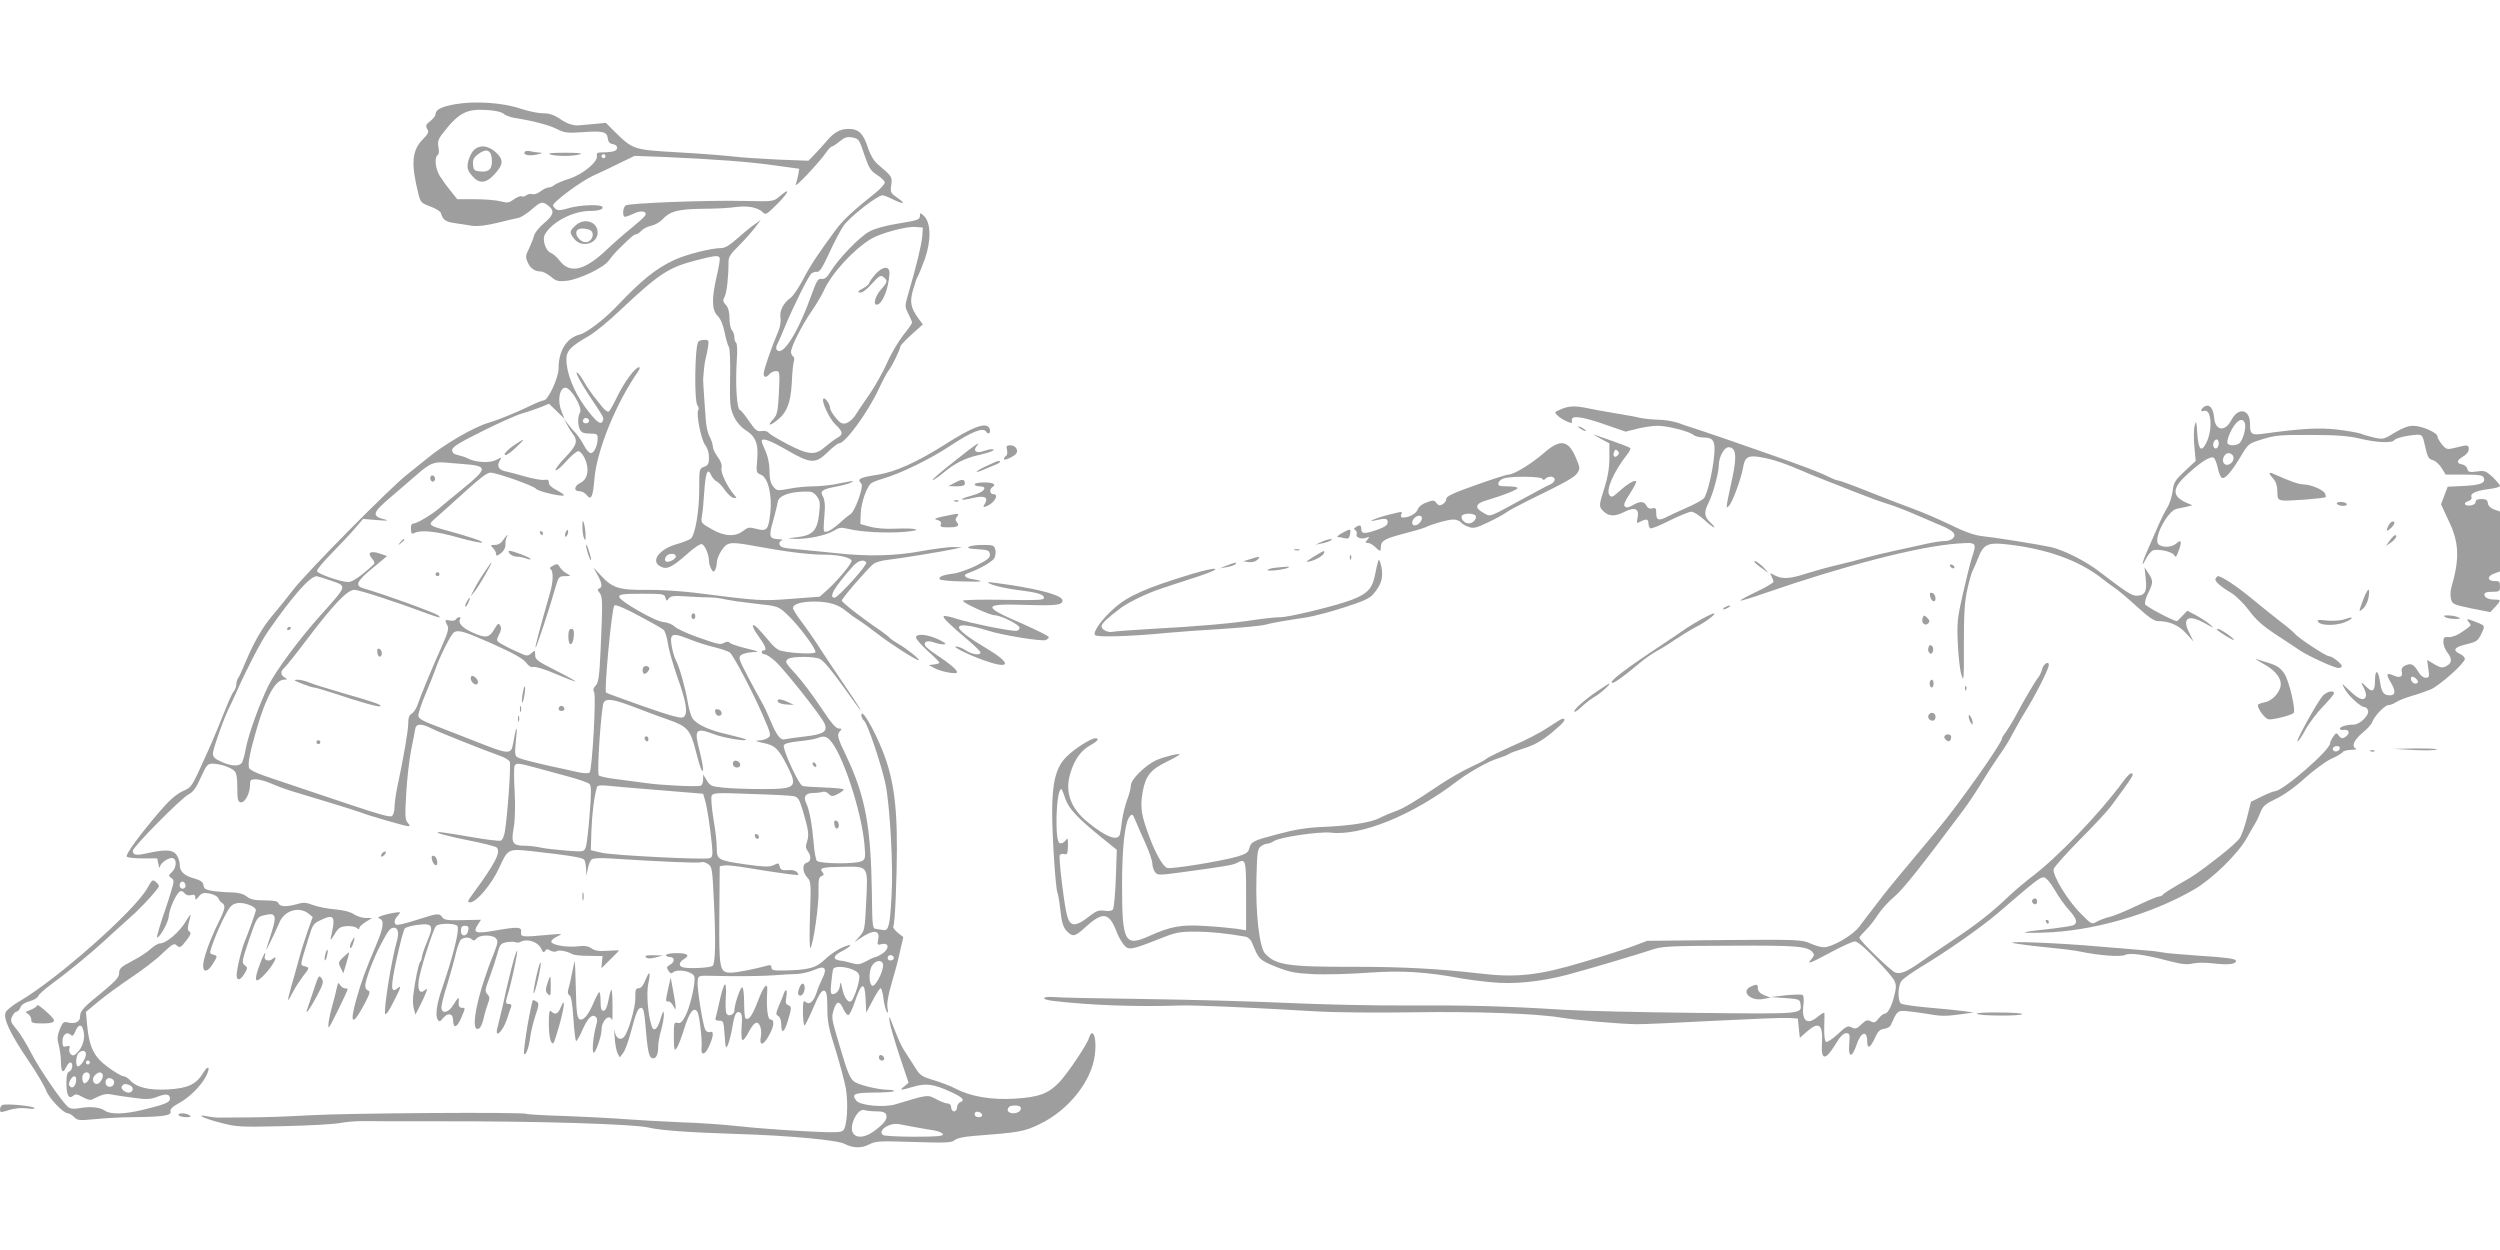 <?xml version="1.0" standalone="no"?>
<!DOCTYPE svg PUBLIC "-//W3C//DTD SVG 20010904//EN"
 "http://www.w3.org/TR/2001/REC-SVG-20010904/DTD/svg10.dtd">
<svg version="1.0" xmlns="http://www.w3.org/2000/svg"
 width="1280pt" height="640pt" viewBox="0 0 1280 640"
 preserveAspectRatio="xMidYMid meet">
<g transform="translate(0,640) scale(0.1,-0.1)"
fill="#9e9e9e" stroke="none">
<path d="M2334 5867 c-72 -12 -104 -28 -104 -52 0 -8 -12 -23 -27 -35 -23 -18
-25 -24 -16 -40 10 -15 7 -24 -22 -53 -56 -58 -62 -122 -23 -279 11 -44 15
-48 61 -65 27 -10 52 -25 54 -33 11 -36 23 -45 69 -52 27 -4 68 -10 90 -14 27
-4 72 1 130 15 49 12 99 24 111 26 12 3 43 23 68 45 46 40 54 41 88 12 27 -24
20 -45 -28 -85 -25 -21 -48 -50 -51 -65 -4 -15 -16 -44 -26 -66 -17 -32 -18
-43 -7 -67 13 -32 36 -49 68 -49 11 0 33 -12 51 -26 26 -23 38 -26 79 -22 64
6 193 68 217 103 11 15 30 38 44 52 74 73 86 83 96 83 6 0 19 9 28 19 10 10
32 22 50 25 18 4 44 18 57 32 40 43 80 53 205 55 64 0 141 4 172 9 62 8 112
-2 138 -27 14 -15 20 -11 76 45 61 62 66 85 9 36 -31 -26 -33 -26 -174 -23
-192 5 -599 -11 -614 -23 -15 -12 -17 -58 -3 -58 5 0 25 7 44 16 38 19 72 13
59 -10 -4 -7 -35 -35 -68 -62 -33 -26 -89 -75 -125 -109 -116 -111 -192 -129
-245 -59 -14 18 -34 35 -44 39 -26 8 -46 67 -32 93 34 64 144 122 232 122 45
0 71 9 63 21 -9 14 -116 10 -173 -7 -41 -12 -56 -13 -67 -3 -8 7 -13 15 -12
19 9 23 145 123 204 150 38 17 101 47 141 67 l72 35 158 -6 c249 -11 428 -24
561 -43 l124 -17 -5 -31 c-3 -16 -9 -39 -13 -50 -8 -23 119 111 154 162 12 18
27 33 32 33 4 0 22 12 39 26 26 21 38 25 66 20 32 -6 35 -11 60 -87 24 -70 32
-83 66 -105 21 -13 39 -31 39 -38 0 -8 -21 -32 -47 -53 -110 -87 -166 -139
-201 -186 -87 -117 -134 -187 -171 -259 -22 -42 -50 -83 -62 -92 -38 -26 -59
-68 -53 -102 3 -18 -1 -46 -11 -70 -34 -79 -75 -198 -75 -216 0 -22 13 -23 30
-3 7 8 22 15 33 15 19 0 20 -5 15 -111 -5 -94 -9 -113 -27 -133 -31 -33 -26
-40 10 -14 57 42 77 92 83 198 2 52 7 102 11 111 3 10 2 20 -4 24 -6 3 -11 14
-11 23 0 27 57 139 105 208 24 35 52 82 63 106 38 86 151 210 242 265 48 29
181 65 227 61 l38 -3 -3 -45 c-4 -43 -29 -150 -71 -292 -19 -66 -19 -67 0
-105 10 -20 19 -41 19 -45 0 -4 -21 -34 -46 -65 -25 -32 -63 -96 -83 -143 -21
-47 -62 -119 -90 -160 -29 -41 -62 -90 -73 -108 -11 -17 -32 -35 -46 -39 -20
-5 -30 0 -53 28 -16 19 -29 41 -29 50 0 19 -26 56 -34 48 -12 -12 30 -103 62
-133 38 -36 40 -51 10 -67 -13 -7 -40 -27 -61 -45 -52 -47 -86 -45 -195 12
-48 25 -92 51 -97 59 -6 7 -22 11 -36 8 -22 -4 -31 3 -64 51 -21 31 -42 56
-45 56 -18 0 -26 134 -17 267 3 40 1 75 -4 78 -5 4 -9 16 -9 29 0 12 -6 28
-12 35 -7 6 -13 34 -13 61 0 32 -6 55 -18 68 -16 17 -17 24 -7 43 11 20 20 99
20 176 -1 26 10 43 53 85 29 29 66 71 83 93 l29 39 -40 -29 c-22 -16 -61 -49
-87 -72 -30 -27 -57 -43 -73 -43 -54 0 -183 -33 -245 -62 -96 -46 -164 -101
-298 -242 -62 -64 -150 -131 -184 -139 -67 -17 -108 -82 -108 -173 0 -48 -54
-164 -76 -164 -8 0 -40 -13 -72 -29 -58 -29 -166 -73 -212 -86 -75 -22 -228
-111 -314 -183 -25 -20 -71 -57 -102 -82 -84 -65 -515 -501 -583 -590 -32 -41
-79 -100 -105 -130 -52 -61 -98 -141 -141 -245 -16 -38 -32 -74 -37 -79 -4 -6
-8 -19 -8 -30 0 -11 -6 -27 -13 -35 -7 -9 -23 -43 -36 -76 -27 -68 -75 -185
-96 -230 -88 -195 -81 -183 -132 -207 -33 -16 -69 -48 -120 -108 -102 -120
-172 -216 -164 -226 3 -5 40 -9 81 -9 l75 0 6 -30 c4 -16 7 -23 8 -14 1 21 48
52 67 45 21 -8 17 -50 -6 -71 -18 -17 -19 -19 -3 -30 15 -11 15 -16 0 -66 -9
-30 -22 -72 -30 -94 -20 -55 -47 -145 -43 -145 15 0 58 78 60 108 3 39 37 115
57 128 7 4 17 0 24 -9 7 -10 20 -14 33 -10 16 4 22 1 22 -12 0 -15 3 -14 18 5
15 18 24 21 56 15 21 -4 40 -15 44 -24 3 -9 11 -20 19 -24 20 -12 16 -31 -21
-106 -41 -81 -76 -180 -76 -216 0 -36 24 -32 49 9 26 41 26 42 1 49 -19 5 -19
6 6 74 14 37 39 94 56 125 25 48 36 59 63 64 33 6 95 -17 95 -36 0 -9 -40
-121 -59 -165 -11 -26 -33 -111 -38 -151 -7 -45 13 -51 37 -12 19 31 19 34 3
46 -16 12 -15 20 22 130 40 116 41 117 78 126 59 15 65 0 38 -86 -13 -40 -25
-80 -28 -88 -5 -18 42 77 68 138 26 61 101 83 149 44 l21 -17 -26 -73 c-14
-40 -35 -105 -45 -145 -11 -40 -28 -102 -39 -139 -11 -38 -18 -68 -15 -68 2 0
13 19 25 43 12 23 35 58 50 78 35 44 35 45 8 52 -23 6 -24 -1 18 135 24 80 27
84 69 103 66 31 73 17 48 -91 -4 -18 1 -14 18 15 20 34 29 40 61 43 21 2 45
-2 53 -9 10 -8 14 -8 14 0 0 6 15 20 33 31 l32 20 -33 0 c-18 0 -45 9 -60 19
-17 12 -52 21 -96 25 -38 3 -89 13 -113 22 -36 14 -50 15 -82 5 -52 -15 -88
-14 -95 4 -4 11 -22 15 -72 15 -51 0 -72 5 -91 20 -18 14 -42 20 -77 21 -28 0
-71 4 -96 7 -36 6 -46 11 -48 29 -2 16 -14 25 -40 33 -59 15 -82 37 -82 74 0
19 -9 41 -20 54 -22 23 -59 23 -158 1 -46 -10 -62 -6 -62 15 0 19 249 271 286
289 23 12 39 34 62 86 29 64 35 71 60 71 37 0 92 -18 112 -37 11 -10 15 -35
15 -86 0 -59 3 -72 17 -75 21 -4 48 45 48 88 0 27 3 30 30 30 16 0 53 -10 82
-23 29 -13 71 -28 93 -35 132 -39 343 -104 360 -111 36 -15 230 -71 244 -71
11 0 11 3 -2 18 -13 15 -14 36 -7 152 4 74 16 173 25 220 10 47 19 95 21 108
5 28 32 29 84 2 37 -19 266 -110 353 -141 22 -8 42 -20 47 -29 7 -14 -12 -287
-26 -362 -3 -20 -12 -39 -20 -42 -7 -3 -66 4 -131 15 -163 28 -199 33 -191 25
3 -4 70 -21 149 -37 78 -15 147 -33 152 -38 23 -23 -7 -81 -121 -236 -29 -40
-31 -45 -14 -45 31 0 110 94 146 173 47 103 47 102 169 89 205 -23 261 -33
269 -45 4 -6 8 -28 9 -47 l1 -35 8 39 c4 21 13 42 21 47 8 5 48 7 89 4 261
-17 461 -25 470 -20 6 4 21 0 34 -8 22 -15 23 -23 31 -189 10 -199 8 -319 -6
-333 -10 -10 -121 -16 -151 -8 -24 6 -23 25 2 41 34 21 22 32 -35 32 -30 0
-55 -4 -55 -10 0 -5 9 -10 20 -10 26 0 26 -26 0 -40 -17 -9 -18 -14 -8 -30 8
-13 16 -16 22 -10 22 22 102 7 111 -20 8 -26 -20 -151 -45 -200 -16 -32 -26
-41 -41 -37 -18 5 -19 -1 -19 -71 1 -67 2 -75 14 -59 8 10 26 56 40 103 26 83
49 112 67 83 10 -17 25 -143 21 -181 -5 -44 17 -42 38 4 24 53 26 82 5 74 -8
-3 -19 2 -24 12 -13 25 -43 214 -39 248 3 29 4 29 63 28 129 -4 273 -2 335 3
36 3 85 6 110 6 25 1 65 11 89 21 54 25 68 10 42 -43 -10 -20 -24 -53 -30 -73
-16 -47 -36 -65 -56 -48 -12 10 -14 3 -14 -54 1 -36 4 -66 8 -66 4 0 24 41 45
90 28 67 43 90 55 88 13 -3 16 -18 17 -88 0 -71 7 -106 42 -215 22 -71 46
-161 53 -199 13 -80 6 -194 -14 -214 -12 -11 -47 -12 -213 -3 -110 6 -255 17
-324 25 -69 8 -201 17 -295 20 -93 4 -222 11 -285 16 -63 5 -200 12 -305 16
-104 3 -194 8 -199 11 -15 10 -917 4 -1106 -7 -102 -6 -241 -11 -310 -11 -69
0 -136 -1 -150 -1 -14 -1 -43 1 -65 6 -71 14 -24 -10 66 -33 80 -21 99 -22
320 -17 129 3 259 10 289 16 30 6 82 10 115 10 33 -1 213 -1 400 -1 500 1 986
-14 1065 -32 63 -15 208 -25 455 -33 266 -8 513 -31 550 -51 42 -22 85 -23
124 -3 35 18 53 19 230 13 164 -5 193 -4 208 9 11 10 48 18 98 22 235 18 258
22 337 60 149 71 269 222 284 358 7 59 0 108 -15 108 -5 0 -11 -10 -15 -23 -8
-32 -110 -184 -154 -230 -56 -57 -102 -74 -224 -82 -121 -8 -230 11 -307 52
-24 13 -75 32 -112 43 -63 19 -69 24 -99 73 -18 28 -41 64 -50 78 -10 14 -29
54 -43 90 -14 35 -28 71 -31 79 -3 8 -4 -2 -1 -22 3 -21 26 -99 51 -175 l46
-137 -22 -18 c-27 -22 -23 -22 47 -2 65 19 102 14 190 -26 63 -29 76 -43 48
-54 -8 -3 -15 -15 -15 -26 0 -11 -7 -20 -15 -20 -8 0 -15 9 -15 20 0 12 -7 20
-17 20 -10 0 -37 10 -59 22 -46 24 -40 25 -209 -26 -59 -18 -183 -6 -201 19
-25 34 -11 40 89 41 54 0 100 4 104 7 3 4 -9 7 -28 7 -56 1 -159 26 -179 45
-20 18 -33 51 -68 170 -46 155 -46 153 -33 196 14 46 30 47 50 1 8 -18 20 -31
25 -29 6 2 20 30 31 63 36 107 53 112 57 17 l3 -68 33 62 c18 35 36 63 41 63
4 0 11 -23 14 -50 3 -28 11 -58 16 -68 8 -13 9 -9 5 18 -4 23 4 67 21 125 15
50 35 123 43 164 l17 73 -29 23 c-16 13 -26 28 -22 33 4 6 9 71 12 144 15 376
4 542 -47 699 -38 117 -128 284 -129 238 0 -9 6 -22 14 -29 18 -14 89 -227
110 -325 22 -108 40 -417 31 -565 -8 -157 -15 -186 -41 -182 -10 2 -28 4 -39
6 -18 2 -19 13 -21 183 -5 341 -33 495 -130 700 -47 98 -51 112 -32 131 9 9 8
12 -8 12 -14 0 -40 30 -91 108 -39 59 -97 136 -129 171 -54 59 -57 64 -39 77
20 15 140 14 165 -1 21 -13 56 -55 120 -144 86 -120 91 -127 84 -111 -4 8 -39
62 -78 119 -39 57 -93 138 -121 181 -27 43 -71 107 -97 141 -27 35 -48 69 -48
76 0 20 44 33 108 33 75 0 124 -15 163 -48 18 -15 47 -36 65 -47 18 -11 60
-42 94 -68 65 -51 199 -137 213 -137 12 0 -54 54 -98 80 -22 13 -44 28 -50 34
-5 7 -26 22 -45 36 -95 64 -200 146 -200 155 0 11 126 157 161 187 11 9 45 19
77 22 61 7 285 43 342 56 l35 8 -43 1 c-24 1 -96 -9 -160 -20 -137 -26 -280
-29 -442 -11 -63 6 -144 15 -180 18 -36 3 -75 7 -87 10 -25 5 -31 29 -10 37 6
3 1 6 -13 6 -52 2 -55 12 -32 93 11 40 22 84 24 98 4 30 56 51 132 53 41 2 51
-2 68 -24 17 -22 18 -35 12 -88 -9 -87 -32 -111 -109 -121 -59 -7 -59 -7 -14
-9 66 -2 159 18 197 41 29 18 39 19 75 10 64 -16 198 -23 290 -15 102 9 61 21
-53 16 -45 -2 -95 2 -125 10 l-50 14 2 54 c2 56 30 136 54 155 8 6 34 16 59
23 90 26 246 102 349 171 110 72 166 94 181 69 11 -17 24 -5 17 16 -15 37 -82
13 -234 -84 -136 -86 -249 -137 -335 -151 -98 -15 -112 -22 -88 -46 14 -14
-33 -144 -56 -157 -10 -6 -36 -27 -58 -48 -23 -20 -50 -39 -61 -40 -21 -4 -21
-12 -12 111 2 25 -2 55 -9 67 -18 29 -5 38 69 52 32 6 66 15 75 21 19 11 20
11 -86 -10 -29 -5 -78 -10 -109 -10 -31 0 -85 -5 -121 -12 -62 -12 -65 -11
-83 11 -14 16 -19 40 -19 80 0 34 -8 73 -20 100 -11 24 -20 47 -20 52 0 20 40
6 130 -46 121 -70 145 -71 208 -10 25 25 51 45 58 45 32 0 149 161 204 280 19
41 42 84 51 95 17 21 59 108 59 122 0 4 25 31 57 60 l58 52 -21 28 c-42 58
-47 86 -29 150 9 32 20 63 24 68 4 6 20 45 36 88 33 95 32 185 -4 221 -18 17
-21 18 -21 4 0 -23 -4 -25 -114 -43 -57 -9 -117 -25 -144 -40 -49 -25 -160
-140 -201 -208 -17 -28 -29 -37 -45 -35 -18 3 -25 -9 -53 -87 -68 -189 -144
-308 -174 -278 -7 7 -7 16 0 29 6 11 24 53 41 94 46 110 120 258 135 270 8 6
21 10 29 8 12 -2 28 24 60 93 24 53 58 118 75 143 31 45 172 155 199 156 7 0
30 -9 52 -20 56 -28 72 -25 26 6 -36 25 -38 29 -33 66 6 43 5 44 -70 108 -18
15 -37 47 -48 80 -24 76 -48 100 -100 100 -44 0 -76 -18 -115 -65 -13 -16 -40
-45 -58 -64 l-33 -34 -157 6 c-86 4 -191 11 -232 16 -41 5 -167 15 -278 21
-229 13 -231 14 -324 105 l-46 46 -62 -6 c-34 -3 -65 -6 -68 -6 -32 -5 -66 6
-103 31 -32 22 -56 30 -89 30 -25 0 -77 11 -116 24 -88 30 -229 40 -330 23z
m244 -49 c9 -9 35 -18 57 -22 91 -14 173 -35 215 -56 39 -20 54 -22 130 -17
107 8 128 3 132 -32 2 -18 10 -27 26 -29 25 -4 30 -27 6 -36 -9 -3 -33 -6 -54
-6 -31 0 -37 -3 -34 -17 8 -30 -72 -96 -141 -118 -33 -10 -67 -25 -76 -32 -8
-7 -22 -13 -31 -13 -8 0 -27 -9 -41 -20 -14 -11 -32 -17 -41 -14 -9 3 -23 1
-31 -6 -8 -6 -19 -9 -24 -5 -6 3 -24 -4 -39 -15 -26 -19 -34 -20 -68 -11 -21
6 -80 11 -131 11 l-92 0 -34 43 c-19 23 -44 58 -56 77 -22 37 -28 95 -10 106
6 4 8 20 4 40 -5 27 -1 41 17 65 84 110 124 132 226 126 45 -2 79 -10 90 -19z
m522 -218 c0 -5 -4 -10 -10 -10 -5 0 -10 5 -10 10 0 6 5 10 10 10 6 0 10 -4
10 -10z m584 -519 c4 -5 -3 -47 -14 -93 -27 -115 -26 -177 4 -205 15 -15 28
-44 36 -85 7 -35 17 -68 22 -75 5 -6 8 -78 6 -160 -2 -133 0 -153 19 -194 13
-29 35 -54 57 -69 54 -33 70 -70 63 -152 -6 -66 -5 -69 18 -78 37 -14 59 -103
49 -196 -9 -86 -18 -96 -70 -82 -37 10 -44 9 -69 -10 -41 -32 -96 -29 -162 9
-54 31 -55 32 -49 68 4 20 9 77 12 126 7 98 17 122 35 83 6 -14 20 -30 30 -34
10 -5 28 -25 41 -44 13 -19 33 -37 43 -39 19 -3 19 -2 4 15 -36 43 -71 116
-65 138 4 15 -3 34 -19 56 -14 19 -25 42 -25 52 0 11 -7 33 -16 51 -10 17 -18
54 -20 82 -2 27 -6 84 -9 125 -3 41 -5 82 -5 90 3 45 7 78 12 100 4 14 10 42
13 63 5 34 4 37 -19 37 -14 0 -28 -5 -31 -10 -18 -29 -21 -306 -4 -326 6 -7 8
-18 4 -24 -12 -19 15 -151 35 -178 12 -15 20 -40 20 -64 0 -32 -4 -40 -25 -48
-25 -9 -25 -11 -25 -119 0 -104 -19 -220 -41 -247 -5 -6 -37 -19 -71 -29 -93
-26 -139 -88 -87 -115 32 -18 58 -6 132 59 39 36 73 58 81 55 16 -6 36 -55 36
-86 0 -11 5 -29 11 -40 9 -17 13 -18 20 -7 5 8 9 25 9 39 0 14 11 42 25 63 31
44 42 45 188 18 141 -26 261 -41 338 -41 73 0 139 -15 139 -32 0 -15 -73 -102
-124 -148 l-39 -35 -146 -11 c-152 -12 -160 -11 -501 32 -69 8 -177 15 -241
14 -137 -2 -175 10 -232 73 l-39 42 21 -38 c24 -44 26 -64 9 -70 -10 -3 -10
-8 1 -21 17 -20 17 -49 6 -295 -6 -135 -11 -167 -25 -181 -12 -12 -15 -22 -8
-34 11 -20 -10 -397 -23 -411 -6 -6 -28 -5 -62 2 -28 7 -96 21 -150 33 -54 12
-114 27 -135 34 -40 14 -39 8 -28 121 6 62 -3 38 -18 -47 -9 -51 -25 -50 -178
11 -68 27 -163 64 -213 83 -68 25 -91 38 -93 53 -1 11 14 58 34 105 20 47 44
108 54 135 22 65 79 178 94 187 23 15 52 6 199 -59 105 -47 156 -76 170 -95
14 -19 27 -26 38 -23 10 3 61 -12 113 -35 52 -22 99 -40 103 -39 4 0 -40 25
-99 55 -96 48 -108 57 -108 81 0 25 -1 25 -19 9 -19 -17 -22 -17 -78 9 -32 14
-68 33 -81 41 -21 14 -21 16 -7 45 11 20 13 35 6 46 -8 15 -12 12 -31 -20 -26
-44 -45 -46 -116 -13 -49 23 -70 47 -58 67 3 5 1 9 -5 9 -5 0 -13 -5 -17 -11
-3 -6 -17 -9 -30 -6 -27 5 -28 3 -14 -24 9 -15 4 -36 -23 -97 -54 -120 -113
-263 -127 -305 -6 -21 -20 -43 -31 -50 -14 -8 -19 -23 -19 -52 0 -37 -23 -169
-56 -326 -8 -37 -14 -83 -14 -102 0 -19 -6 -39 -13 -45 -9 -8 -72 10 -232 64
-121 41 -282 95 -357 120 -98 32 -139 50 -143 63 -7 22 5 81 41 205 47 160 95
246 138 246 19 1 19 2 4 11 -22 12 -23 32 -3 49 9 7 63 75 121 152 132 174
203 248 238 248 24 0 207 -59 381 -124 56 -20 66 -22 49 -7 -18 14 -267 105
-384 139 -44 13 -34 36 46 102 l76 63 -38 13 c-47 16 -66 4 -39 -26 11 -12 15
-24 9 -29 -63 -59 -109 -91 -131 -91 -37 0 -154 41 -160 55 -2 7 31 48 74 91
43 44 97 101 120 128 l42 49 73 -6 c48 -4 62 -3 40 3 -71 17 -67 34 29 115 39
33 100 86 137 118 62 54 85 63 137 59 11 -1 49 -4 85 -7 140 -10 141 -20 10
-127 -52 -43 -104 -85 -115 -95 -35 -32 -119 -83 -136 -83 -11 0 -16 -8 -15
-29 1 -24 4 -27 18 -20 32 17 112 9 220 -22 60 -17 116 -29 125 -27 17 3 -59
29 -187 64 -82 22 -88 28 -59 53 13 11 51 45 84 75 156 142 186 166 207 166
33 -1 221 -67 233 -83 10 -13 133 -42 142 -33 3 2 -13 14 -36 26 -26 13 -41
27 -41 39 0 14 -6 17 -23 14 -12 -2 -56 5 -97 17 -41 12 -88 24 -103 27 -34 7
-45 28 -28 55 11 18 11 18 -19 3 -33 -17 -105 -13 -145 8 -11 6 -33 13 -50 17
-21 4 -30 12 -30 25 0 16 33 37 150 95 83 42 177 84 210 94 33 9 77 25 98 33
l38 16 39 -38 40 -39 -16 41 c-21 53 -9 118 21 118 28 0 88 -101 75 -126 -13
-23 -13 -65 0 -90 8 -14 21 -19 50 -19 36 0 40 -3 40 -24 0 -37 -18 -76 -35
-76 -8 0 -24 18 -35 39 -11 22 -30 50 -42 63 -13 13 -31 34 -41 48 l-18 25 12
-25 c7 -14 20 -36 30 -49 30 -38 23 -60 -37 -123 -31 -32 -53 -62 -49 -66 4
-4 28 17 54 46 25 28 53 52 62 52 9 0 24 -17 34 -39 24 -54 14 -105 -23 -123
-33 -16 -36 -43 -5 -43 12 0 29 -9 37 -20 22 -29 32 -9 39 78 11 148 110 391
224 555 8 12 11 22 5 22 -19 0 -75 -75 -110 -147 -19 -40 -39 -76 -45 -80 -6
-3 -21 7 -33 23 -13 16 -34 43 -47 59 -13 17 -37 52 -52 79 -16 27 -31 44 -33
37 -2 -6 25 -55 60 -109 83 -125 81 -120 74 -137 -9 -25 -34 -5 -91 72 -58 80
-95 174 -95 243 0 44 22 67 115 120 30 17 105 78 165 136 194 182 242 214 380
250 97 25 117 28 124 15z m-669 -830 c7 -12 -12 -24 -25 -16 -11 7 -4 25 10
25 5 0 11 -4 15 -9z m445 -701 c0 -13 -38 -32 -50 -25 -13 8 -1 33 18 38 20 4
32 -1 32 -13z m975 -30 c8 -12 -144 -180 -162 -180 -33 0 0 55 96 163 25 27
55 35 66 17z m-2749 -90 c94 -33 98 -20 -50 -186 -110 -124 -222 -276 -261
-353 -46 -94 -101 -245 -116 -321 -6 -36 -16 -71 -22 -77 -14 -18 -55 -16
-104 7 -33 14 -43 25 -43 42 0 23 60 191 85 238 7 14 23 48 35 75 55 124 123
255 162 312 128 184 213 280 249 283 3 0 32 -9 65 -20z m1721 -90 c5 -18 7
-19 17 -4 10 13 26 15 96 10 47 -3 101 -5 120 -5 19 0 53 -5 75 -10 22 -5 91
-15 154 -22 113 -12 115 -13 158 -52 59 -54 156 -184 148 -197 -8 -12 -160 -3
-189 13 -11 5 -31 23 -45 41 -59 70 -80 91 -86 84 -4 -4 9 -29 29 -56 36 -50
44 -72 26 -72 -5 0 -10 -4 -10 -10 0 -5 7 -10 15 -10 8 0 33 -16 55 -36 47
-43 233 -278 251 -317 19 -42 -3 -57 -102 -68 -46 -5 -91 -12 -100 -14 -22 -7
-43 19 -74 95 -15 36 -35 79 -45 95 -10 17 -41 75 -70 129 -49 94 -51 101 -34
113 10 7 36 13 58 14 37 1 34 3 -32 19 -41 10 -78 22 -84 28 -8 8 -17 8 -30 1
-21 -11 -28 -10 -148 33 -47 17 -95 39 -107 51 -12 11 -37 21 -56 22 -41 2
-227 109 -227 130 0 12 21 15 116 15 108 0 116 -1 121 -20z m-9 -165 c7 -6 17
-38 22 -71 4 -32 27 -110 49 -173 46 -128 55 -188 30 -203 -11 -8 -63 6 -203
55 -104 37 -191 68 -193 71 -10 10 28 424 42 445 4 8 44 -8 123 -50 64 -34
123 -67 130 -74z m135 -49 c34 -14 91 -32 126 -40 36 -9 70 -21 78 -27 19 -16
118 -204 169 -322 41 -94 43 -103 27 -114 -9 -7 -31 -14 -47 -14 -24 -1 -18
-4 22 -13 61 -12 78 -30 123 -118 55 -109 45 -118 -126 -118 -71 0 -161 3
-199 7 -62 6 -70 9 -87 37 l-19 31 0 -27 c0 -14 -6 -28 -12 -31 -19 -6 -201 2
-283 14 -38 5 -106 14 -150 20 -44 5 -84 14 -89 19 -11 11 12 347 25 373 14
24 50 18 174 -30 49 -19 122 -46 160 -59 94 -33 110 -52 136 -154 12 -47 25
-92 30 -100 15 -27 10 19 -10 99 -28 107 -19 117 74 82 49 -19 176 -40 164
-27 -3 3 -44 14 -90 25 -96 21 -162 51 -184 84 -8 13 -19 50 -24 83 -11 68
-42 179 -59 210 -16 30 -31 104 -25 120 7 20 26 18 96 -10z m715 -514 c63 -63
162 -360 178 -535 6 -69 5 -76 -14 -86 -29 -16 -217 -14 -230 2 -5 6 -13 48
-16 92 -8 91 -22 170 -38 202 -17 34 -3 53 36 53 19 0 41 3 49 6 8 3 22 -2 30
-11 15 -14 19 -14 47 0 16 8 30 19 30 23 0 4 -44 8 -98 10 -53 2 -104 5 -113
8 -19 5 -103 188 -96 208 4 9 30 16 79 21 40 4 82 11 93 16 31 12 44 10 63 -9z
m-1507 -142 c41 -11 117 -32 169 -46 52 -14 101 -31 108 -38 10 -10 10 -41 1
-156 -6 -79 -15 -155 -20 -168 -9 -24 -10 -24 -102 -17 -50 4 -110 11 -132 16
-22 5 -59 9 -81 9 -59 0 -68 15 -54 91 7 38 9 108 5 185 -4 68 -4 128 0 134 9
14 21 13 106 -10z m641 -116 l218 -18 9 -30 c11 -35 27 -140 36 -232 5 -51 3
-63 -11 -68 -25 -9 -491 14 -554 28 l-55 13 3 99 c3 86 14 175 28 223 3 10 17
12 57 8 28 -3 150 -14 269 -23z m680 -30 c24 -5 30 -14 48 -73 30 -101 33
-127 22 -160 -8 -22 -7 -34 3 -48 20 -26 18 -54 -4 -60 -25 -6 -23 -50 3 -77
18 -18 19 -31 13 -194 -3 -96 -2 -171 2 -166 15 17 44 219 42 290 -1 59 1 73
15 78 13 5 14 9 5 20 -18 22 -1 27 103 28 134 2 130 8 121 -177 -7 -143 -8
-151 -34 -179 l-26 -30 25 17 c71 49 107 48 96 -3 -5 -28 -4 -30 18 -24 37 9
41 -21 7 -46 -16 -11 -33 -20 -38 -20 -4 0 -26 -9 -47 -21 -34 -18 -45 -19
-75 -10 -20 6 -47 12 -60 13 -39 5 -36 25 8 47 57 30 61 44 4 20 -26 -11 -67
-39 -90 -62 -46 -44 -85 -54 -215 -56 -47 -1 -58 2 -58 15 0 12 -6 15 -22 10
-56 -16 -156 -36 -185 -36 -59 0 -62 14 -60 295 l2 250 25 4 c14 2 68 -4 120
-13 114 -19 234 -36 251 -36 9 0 9 3 0 14 -7 9 -26 13 -48 11 -28 -2 -37 2
-40 16 -6 22 -5 22 -36 8 -19 -9 -52 -7 -137 5 -145 21 -150 24 -150 84 0 26
-7 92 -17 148 -9 55 -13 109 -10 118 7 17 21 18 200 11 105 -3 204 -8 219 -11z
m-3112 -460 c0 -8 -7 -14 -15 -14 -15 0 -21 21 -9 33 10 9 24 -2 24 -19z
m3625 -363 c7 -12 -12 -24 -25 -16 -11 7 -4 25 10 25 5 0 11 -4 15 -9z m-54
-51 c-5 -38 -41 -102 -54 -97 -19 6 -20 75 -2 103 22 34 62 30 56 -6z m-156
-14 c26 -11 35 -21 35 -39 0 -30 -29 -115 -42 -123 -16 -10 -36 18 -46 66 -6
29 -10 36 -11 20 -1 -28 -18 -50 -38 -50 -10 0 -12 14 -7 58 3 31 7 63 10 70
5 16 57 15 99 -2z m858 -702 c13 -14 -7 -34 -34 -34 -27 0 -39 17 -22 33 8 9
48 9 56 1z m-737 -24 c32 0 46 -5 51 -16 8 -22 -6 -43 -56 -81 -46 -36 -91
-43 -111 -18 -28 33 20 135 57 121 8 -3 35 -6 59 -6z m542 -17 c2 -8 -5 -13
-17 -13 -12 0 -21 6 -21 16 0 18 31 15 38 -3z m-343 -64 c33 -6 78 -14 99 -17
22 -4 41 -13 44 -19 3 -10 -30 -13 -145 -13 -81 0 -154 4 -161 8 -33 22 33 67
83 56 11 -2 47 -9 80 -15z"/>
<path d="M2423 5628 c-11 -13 -23 -39 -27 -59 -5 -31 -2 -42 20 -68 37 -44 72
-42 118 9 44 49 45 73 4 111 -40 36 -86 39 -115 7z m95 -41 c4 -50 -12 -69
-57 -65 -32 3 -36 6 -39 34 -2 25 3 37 24 53 42 33 68 25 72 -22z"/>
<path d="M2686 5622 c-9 -16 25 -22 64 -13 29 7 30 9 10 10 -14 1 -35 4 -46 7
-12 3 -25 1 -28 -4z"/>
<path d="M2815 5610 c25 -11 122 -11 155 0 16 5 -10 8 -75 8 -64 0 -93 -2 -80
-8z"/>
<path d="M2640 4126 c-42 -28 -68 -56 -51 -56 7 0 31 18 54 40 48 45 47 49 -3
16z"/>
<path d="M2205 3960 c-4 -6 -3 -16 3 -22 6 -6 12 -6 17 2 4 6 3 16 -3 22 -6 6
-12 6 -17 -2z"/>
<path d="M2982 3705 c0 -22 3 -49 8 -60 7 -16 9 -13 8 15 0 19 -4 46 -8 60 -7
21 -8 19 -8 -15z"/>
<path d="M2896 3674 c-4 -9 -4 -19 -1 -22 2 -3 7 3 11 12 4 9 4 19 1 22 -2 3
-7 -3 -11 -12z"/>
<path d="M2765 3670 c3 -5 8 -10 11 -10 2 0 4 5 4 10 0 6 -5 10 -11 10 -5 0
-7 -4 -4 -10z"/>
<path d="M2576 3635 c-10 -16 -26 -25 -42 -25 -23 0 -24 -1 -10 -16 9 -8 16
-22 16 -30 0 -12 4 -12 24 3 15 11 24 28 24 44 -1 14 2 31 6 38 14 23 -2 10
-18 -14z"/>
<path d="M2049 3623 c-13 -16 -12 -17 4 -4 9 7 17 15 17 17 0 8 -8 3 -21 -13z"/>
<path d="M3001 3609 c-1 -18 20 -82 25 -77 2 2 -3 24 -11 48 -7 25 -14 38 -14
29z"/>
<path d="M2610 3565 c7 -8 23 -15 36 -15 12 0 34 -4 49 -10 14 -5 24 -6 21 -1
-6 9 -91 41 -109 41 -5 0 -4 -7 3 -15z"/>
<path d="M2478 3467 c-19 -28 -43 -68 -52 -87 l-17 -35 23 29 c24 31 90 146
84 146 -2 0 -19 -24 -38 -53z"/>
<path d="M2832 3504 c-15 -7 -20 -14 -13 -18 15 -10 14 -63 -3 -122 -55 -192
-77 -276 -74 -280 4 -3 75 211 102 309 16 54 18 57 49 57 32 1 32 1 8 14 -13
7 -29 22 -35 33 -9 16 -14 18 -34 7z"/>
<path d="M2230 3460 c0 -5 5 -10 10 -10 6 0 10 5 10 10 0 6 -4 10 -10 10 -5 0
-10 -4 -10 -10z"/>
<path d="M2390 3319 c-7 -11 -10 -23 -7 -25 2 -2 9 7 15 21 14 30 7 33 -8 4z"/>
<path d="M2910 3139 c0 -52 24 -48 28 4 2 28 -1 37 -12 37 -12 0 -16 -11 -16
-41z"/>
<path d="M1932 3059 c1 -13 8 -23 13 -21 15 3 12 35 -3 40 -9 3 -13 -3 -10
-19z"/>
<path d="M2410 2926 c0 -7 6 -19 14 -25 19 -16 32 5 16 24 -16 19 -30 19 -30
1z"/>
<path d="M1545 2900 c28 -11 55 -20 62 -20 6 0 51 -13 100 -29 141 -47 234
-73 240 -67 8 8 -30 21 -191 67 -78 23 -156 47 -174 55 -18 8 -45 14 -60 14
-22 -1 -18 -4 23 -20z"/>
<path d="M2676 2849 c-4 -23 -5 -44 -2 -46 2 -2 7 14 11 37 4 23 5 43 2 46 -2
3 -7 -14 -11 -37z"/>
<path d="M2662 2770 c0 -14 2 -19 5 -12 2 6 2 18 0 25 -3 6 -5 1 -5 -13z"/>
<path d="M2866 2783 c-11 -11 -6 -23 9 -23 8 0 15 4 15 9 0 13 -16 22 -24 14z"/>
<path d="M2652 2720 c0 -14 2 -19 5 -12 2 6 2 18 0 25 -3 6 -5 1 -5 -13z"/>
<path d="M1620 2600 c0 -5 5 -10 10 -10 6 0 10 5 10 10 0 6 -4 10 -10 10 -5 0
-10 -4 -10 -10z"/>
<path d="M1470 3179 c0 -5 5 -7 10 -4 6 3 10 8 10 11 0 2 -4 4 -10 4 -5 0 -10
-5 -10 -11z"/>
<path d="M3540 3245 c0 -8 5 -15 10 -15 6 0 10 7 10 15 0 8 -4 15 -10 15 -5 0
-10 -7 -10 -15z"/>
<path d="M3982 2808 c3 -7 22 -14 44 -15 l39 -2 -30 14 c-38 18 -58 19 -53 3z"/>
<path d="M3290 2970 c0 -11 4 -20 9 -20 13 0 32 26 24 33 -13 14 -33 6 -33
-13z"/>
<path d="M3662 2753 c2 -10 10 -18 18 -18 22 0 18 29 -3 33 -14 3 -18 -1 -15
-15z"/>
<path d="M3300 2621 c0 -6 5 -13 10 -16 6 -3 10 1 10 9 0 9 -4 16 -10 16 -5 0
-10 -4 -10 -9z"/>
<path d="M3755 2500 c-4 -6 -3 -14 0 -20 9 -15 35 -12 35 4 0 17 -27 29 -35
16z"/>
<path d="M4160 2491 c0 -5 5 -13 10 -16 6 -3 10 -2 10 4 0 5 -4 13 -10 16 -5
3 -10 2 -10 -4z"/>
<path d="M4272 2179 c1 -13 8 -23 13 -21 15 3 12 35 -3 40 -9 3 -13 -3 -10
-19z"/>
<path d="M3866 2115 c4 -8 10 -12 15 -9 11 6 2 24 -11 24 -5 0 -7 -7 -4 -15z"/>
<path d="M2947 5246 c-32 -30 -33 -36 -6 -70 37 -47 119 -24 119 33 0 56 -68
78 -113 37z m82 -30 c16 -20 -3 -56 -29 -56 -33 0 -63 44 -43 63 12 12 60 7
72 -7z"/>
<path d="M4481 4995 c-17 -20 -31 -40 -31 -45 0 -5 -15 -17 -32 -27 -26 -13
-29 -18 -15 -21 11 -2 33 14 61 45 38 42 45 46 60 34 22 -18 21 -25 -14 -64
-28 -32 -41 -77 -22 -77 29 0 62 81 66 160 2 40 -35 38 -73 -5z"/>
<path d="M11288 4319 c-21 -12 -24 -31 -5 -23 40 15 48 -96 12 -166 -25 -48
-39 -32 -45 51 -4 64 -6 70 -13 41 -5 -18 -6 -66 -2 -107 l7 -75 -56 -52 c-50
-47 -57 -58 -62 -103 -4 -27 -16 -66 -28 -85 -12 -19 -31 -57 -43 -85 -12 -27
-35 -81 -52 -119 -32 -70 -43 -116 -14 -58 9 18 24 37 34 43 22 11 98 -4 110
-22 9 -16 11 -14 27 30 14 41 9 50 -16 28 -23 -21 -75 -22 -92 -2 -25 30 48
170 95 180 14 3 37 8 53 11 l27 7 -26 11 c-81 35 -81 75 4 151 66 60 111 89
130 82 6 -2 16 -25 22 -52 5 -27 15 -50 22 -52 16 -6 48 31 95 109 39 66 40
67 111 89 64 20 92 23 247 22 134 0 193 -5 250 -18 85 -21 167 -25 178 -9 7
11 66 25 116 28 28 1 30 -2 43 -61 12 -53 18 -64 39 -69 13 -3 33 -21 45 -40
l21 -34 94 0 c77 0 96 -3 101 -16 10 -27 -14 -37 -101 -42 l-84 -4 -17 -45
-17 -45 40 -86 c53 -111 56 -192 13 -339 -5 -18 -6 -45 -2 -60 7 -26 13 -29
104 -48 l97 -19 25 26 c31 34 31 38 1 38 -35 0 -56 10 -56 26 0 10 12 14 40
14 37 0 40 2 40 28 0 24 -4 28 -27 27 -38 0 -41 24 -4 38 l31 11 0 154 0 153
-29 10 c-19 7 -31 19 -33 32 -2 17 -10 22 -33 22 -20 0 -30 -5 -30 -15 0 -9
-11 -16 -27 -18 -32 -4 -38 14 -9 23 12 3 18 12 15 20 -8 19 24 33 90 41 31 4
56 11 56 16 0 5 -17 25 -37 45 -35 32 -42 35 -81 29 -38 -5 -45 -3 -49 13 -3
11 -14 21 -26 23 -31 5 -30 21 3 40 18 10 30 25 30 38 0 23 -5 24 -67 8 -44
-11 -47 -10 -70 16 -12 15 -23 34 -23 41 0 20 -81 55 -125 55 -25 0 -56 -12
-94 -35 -54 -34 -60 -35 -103 -26 -25 6 -58 15 -72 21 -15 5 -70 15 -122 21
-92 10 -179 5 -364 -20 -73 -11 -80 -7 -80 50 0 74 -60 86 -95 19 -33 -64 -84
-56 -89 14 -4 46 -24 69 -48 55z m206 -87 c7 -20 -8 -78 -25 -98 -13 -16 -55
-19 -64 -4 -3 5 1 26 10 47 28 66 67 94 79 55z m-134 -101 c0 -23 -16 -36 -25
-21 -9 14 1 40 15 40 5 0 10 -9 10 -19z m74 -67 c11 -30 -33 -60 -49 -34 -11
17 5 50 25 50 10 0 21 -7 24 -16z"/>
<path d="M7991 4304 c-34 -14 -34 -15 -15 -33 10 -9 32 -23 47 -29 25 -11 28
-10 25 6 -5 27 51 20 171 -22 l104 -36 60 15 c32 8 79 15 103 15 52 0 162 -28
185 -47 8 -7 32 -13 51 -13 50 0 61 -18 55 -87 -7 -85 -36 -205 -53 -224 -8
-9 -47 -31 -87 -48 -40 -18 -85 -38 -100 -46 -44 -23 -57 -19 -57 16 0 26 -3
31 -20 26 -13 -3 -24 1 -30 14 -13 24 -33 24 -71 2 -21 -12 -32 -14 -40 -6 -8
8 0 26 27 67 20 31 34 59 31 62 -8 8 -44 -13 -87 -52 -32 -29 -39 -32 -49 -20
-21 25 19 118 90 209 12 15 19 30 16 33 -3 3 -40 18 -83 33 -44 15 -88 31 -99
35 -11 4 1 -4 28 -19 l47 -25 0 -75 c0 -52 -8 -98 -25 -152 -30 -95 -30 -97
-3 -123 28 -25 58 -25 109 1 50 25 74 13 63 -33 -5 -28 -4 -29 14 -19 30 16
42 14 42 -8 0 -11 4 -22 10 -26 5 -3 50 15 99 40 50 25 100 45 111 45 11 0 40
-18 64 -40 24 -22 47 -40 52 -40 5 0 -4 11 -19 25 -32 30 -34 53 -8 103 21 42
51 151 51 188 0 43 27 94 50 94 38 0 44 -43 20 -155 -35 -163 -35 -162 -18
-145 19 19 63 140 73 198 8 51 26 62 85 52 77 -14 118 -28 270 -93 14 -6 45
-18 70 -28 25 -9 92 -36 150 -59 58 -23 132 -50 165 -60 33 -10 103 -37 155
-60 52 -23 112 -48 133 -57 20 -9 42 -22 48 -30 17 -20 -7 -43 -45 -43 -17 0
-60 -7 -96 -15 -36 -8 -108 -24 -160 -35 -52 -11 -117 -27 -145 -35 -27 -8
-90 -24 -140 -36 -49 -11 -124 -32 -165 -45 -85 -28 -124 -30 -163 -10 -25 14
-27 14 -17 -4 5 -10 10 -23 10 -29 0 -5 -39 -28 -87 -51 -47 -22 -84 -42 -82
-45 3 -2 56 14 119 36 419 145 794 242 993 256 99 7 99 7 72 -76 -8 -25 -28
-107 -45 -181 -28 -123 -31 -146 -26 -255 3 -66 11 -139 19 -162 11 -38 13
-21 12 160 0 158 4 219 18 280 9 43 22 86 27 95 5 9 18 40 29 67 24 64 48 77
126 70 215 -21 388 -82 510 -179 22 -17 51 -39 65 -48 14 -9 63 -50 109 -92
60 -55 90 -76 109 -76 59 0 107 -21 145 -63 l38 -42 -21 43 c-40 77 -8 99 77
52 48 -27 53 -28 29 -8 -16 14 -49 35 -73 48 l-44 23 -25 -26 c-14 -15 -26
-27 -28 -27 -18 0 -158 74 -163 86 -3 8 4 35 16 58 26 53 26 63 1 101 l-20 30
6 -57 c8 -66 -4 -88 -46 -88 -26 0 -55 19 -191 123 -71 55 -183 111 -249 126
-65 14 -285 49 -352 56 -40 5 -89 22 -160 57 -57 28 -146 66 -198 85 -52 19
-156 59 -231 89 -75 30 -141 54 -148 54 -7 0 -29 9 -49 19 -35 19 -146 61
-307 117 -38 13 -135 47 -215 75 -80 27 -158 54 -175 59 -16 5 -50 16 -74 25
-24 8 -69 16 -100 16 -31 1 -72 5 -91 9 -19 5 -80 16 -135 25 -55 9 -119 21
-142 26 -58 12 -92 11 -132 -7z m291 -236 c-15 -15 -26 -4 -18 18 5 13 9 15
18 6 9 -9 9 -15 0 -24z"/>
<path d="M8080 4216 c0 -3 9 -10 20 -16 11 -6 20 -8 20 -6 0 3 -9 10 -20 16
-11 6 -20 8 -20 6z"/>
<path d="M4886 4038 c-64 -50 -114 -93 -111 -96 2 -2 26 13 52 35 60 50 112
77 183 93 62 14 96 29 68 30 -9 0 -29 -5 -44 -10 -34 -13 -54 1 -34 25 25 30
0 14 -114 -77z"/>
<path d="M7904 4080 c-62 -54 -153 -110 -181 -110 -10 0 -85 -24 -168 -54
-115 -40 -150 -57 -150 -70 0 -10 -9 -22 -19 -28 -15 -8 -22 -7 -32 7 -11 15
-17 15 -49 3 -22 -7 -41 -22 -46 -36 -8 -22 -45 -42 -76 -42 -9 0 -13 6 -9 15
7 18 11 18 -66 -1 -63 -16 -120 -40 -65 -28 51 12 62 10 62 -10 0 -14 -14 -24
-50 -37 -67 -24 -85 -23 -85 1 0 22 -7 25 -29 11 -10 -6 -10 -10 -1 -16 6 -4
9 -13 6 -20 -6 -17 24 -28 50 -18 17 6 17 5 5 -10 -12 -15 -11 -17 3 -17 9 0
25 -9 36 -20 25 -25 30 -25 30 -2 0 33 18 43 111 68 52 13 103 28 114 33 40
19 119 41 146 41 14 0 32 -6 38 -14 7 -8 25 -19 41 -24 24 -9 40 -5 102 25 40
19 80 41 88 48 8 7 58 34 110 60 203 99 241 121 256 143 14 22 14 28 -6 75
-40 95 -80 102 -166 27z m-8 -131 c4 -8 9 -8 17 0 16 16 47 13 47 -4 0 -9 -10
-20 -22 -25 -13 -5 -72 -37 -133 -70 -191 -104 -171 -97 -211 -75 -46 25 -40
47 16 63 88 26 160 55 160 63 0 5 -23 9 -51 9 -42 0 -50 3 -47 17 2 9 14 20
28 24 41 12 188 10 196 -2z m-341 -189 c9 -15 -13 -40 -35 -40 -22 0 -44 25
-35 40 3 5 19 10 35 10 16 0 32 -5 35 -10z m-275 -13 c0 -17 -20 -37 -37 -37
-16 0 -17 22 -1 38 16 16 38 15 38 -1z"/>
<path d="M5156 4096 c3 -13 1 -27 -5 -30 -6 -4 -11 -12 -11 -17 0 -10 55 15
64 30 11 18 -6 41 -30 41 -21 0 -23 -4 -18 -24z"/>
<path d="M5053 4015 c-60 -27 -73 -44 -15 -19 20 9 47 20 60 25 21 8 30 19 15
19 -5 0 -32 -11 -60 -25z"/>
<path d="M11620 3976 c0 -4 9 -16 20 -28 13 -15 20 -36 20 -64 0 -37 3 -42 25
-46 22 -5 215 10 223 17 1 1 0 9 -4 18 -7 19 -74 47 -112 47 -22 0 -68 16
-159 57 -7 3 -13 2 -13 -1z"/>
<path d="M4890 3929 l-35 -18 43 -1 c30 0 42 4 42 14 0 24 -13 25 -50 5z"/>
<path d="M4990 3920 c0 -5 11 -10 25 -10 14 0 25 -4 25 -9 0 -14 -23 -27 -73
-41 -63 -17 -52 -26 13 -10 61 15 83 4 62 -30 -10 -17 -9 -18 6 -13 42 15 71
63 37 63 -17 0 -20 25 -5 35 23 14 7 25 -40 25 -27 0 -50 -4 -50 -10z"/>
<path d="M4888 3833 c7 -3 16 -2 19 1 4 3 -2 6 -13 5 -11 0 -14 -3 -6 -6z"/>
<path d="M11965 3820 c3 -5 17 -10 31 -10 14 0 22 4 19 10 -3 6 -17 10 -31 10
-14 0 -22 -4 -19 -10z"/>
<path d="M4830 3756 c-45 -10 -51 -13 -31 -18 16 -5 22 -12 18 -22 -5 -13 2
-16 37 -16 49 0 61 7 45 27 -9 10 -8 17 1 28 15 18 10 18 -70 1z"/>
<path d="M12230 3711 c-16 -30 -12 -36 10 -16 21 19 26 35 10 35 -5 0 -14 -9
-20 -19z"/>
<path d="M6870 3670 c-19 -11 -28 -19 -20 -20 8 0 25 -3 36 -6 17 -4 22 0 26
20 6 31 4 31 -42 6z"/>
<path d="M12235 3632 l-19 -27 24 16 c24 16 38 39 23 39 -4 0 -17 -13 -28 -28z"/>
<path d="M6765 3625 l-30 -14 30 6 c17 3 37 9 45 14 27 15 -11 10 -45 -6z"/>
<path d="M4960 3600 c-10 -6 4 -10 45 -12 53 -3 60 -6 63 -25 3 -18 -9 -28
-68 -58 -40 -20 -93 -39 -120 -42 -53 -6 -79 -18 -67 -30 5 -4 56 -9 115 -10
107 -3 119 0 50 12 -40 6 -50 22 -20 31 52 18 123 58 133 76 6 11 8 31 5 44
-6 22 -11 24 -64 24 -31 0 -64 -4 -72 -10z"/>
<path d="M6628 3583 c6 -2 18 -2 25 0 6 3 1 5 -13 5 -14 0 -19 -2 -12 -5z"/>
<path d="M6725 3549 c-39 -24 -44 -29 -21 -24 33 7 76 33 76 46 0 12 3 13 -55
-22z"/>
<path d="M6911 3544 c0 -11 3 -14 6 -6 3 7 2 16 -1 19 -3 4 -6 -2 -5 -13z"/>
<path d="M6400 3537 l-35 -11 29 -4 c17 -2 35 3 44 12 19 18 11 19 -38 3z"/>
<path d="M7057 3530 c-3 -8 -11 -42 -17 -74 -14 -70 -39 -96 -119 -127 -79
-30 -319 -89 -364 -89 -21 0 -82 -6 -135 -14 -117 -18 -286 -33 -527 -46 -99
-6 -189 -12 -199 -15 -24 -5 -56 11 -56 29 0 13 29 41 97 92 41 31 138 78 213
102 36 12 117 39 180 59 141 46 114 57 -32 13 -227 -69 -323 -111 -393 -174
-61 -53 -110 -120 -99 -137 7 -13 178 -8 374 11 52 5 178 14 280 20 102 7 201
16 220 22 35 9 88 19 210 37 36 6 122 28 192 51 98 31 132 47 150 69 41 48 51
84 41 138 -6 28 -12 42 -16 33z"/>
<path d="M8984 3521 c4 -5 21 -20 39 -32 l32 -23 -20 23 c-22 25 -62 51 -51
32z"/>
<path d="M6280 3504 l-35 -14 35 6 c19 3 39 10 45 15 13 13 -3 10 -45 -7z"/>
<path d="M9985 3500 c3 -5 11 -10 16 -10 6 0 7 5 4 10 -3 6 -11 10 -16 10 -6
0 -7 -4 -4 -10z"/>
<path d="M6528 3493 c-21 -2 -38 -8 -38 -12 0 -8 98 4 108 14 5 5 -2 5 -70 -2z"/>
<path d="M11344 3438 c-8 -12 21 -39 85 -77 22 -14 61 -53 87 -88 34 -46 69
-77 132 -119 48 -31 105 -69 127 -84 50 -32 176 -90 198 -90 9 0 17 4 17 9 0
13 -49 51 -65 51 -16 0 -156 92 -175 115 -8 9 -41 38 -75 63 -33 25 -99 79
-148 119 -74 61 -152 113 -171 113 -3 0 -8 -5 -12 -12z"/>
<path d="M5085 3405 c22 -8 76 -19 120 -25 106 -13 140 -23 140 -41 0 -12 -33
-13 -207 -10 -117 2 -208 0 -208 -5 0 -11 138 -74 162 -74 32 0 128 -48 128
-64 0 -9 -8 -16 -18 -16 -40 0 -236 40 -298 60 -36 12 -68 19 -72 15 -7 -7 29
-42 131 -128 31 -27 57 -52 57 -58 0 -16 -44 -10 -75 11 -16 11 -39 20 -50 20
-27 0 94 -57 173 -81 108 -34 102 0 -12 68 -97 58 -146 95 -146 111 0 18 57
12 145 -16 73 -24 278 -57 299 -49 9 4 16 10 16 15 0 5 -60 35 -132 67 -212
91 -210 105 10 98 158 -5 192 -1 192 22 0 25 -98 54 -275 81 -113 17 -131 17
-80 -1z"/>
<path d="M12102 3336 c-27 -71 -27 -74 -2 -51 11 10 22 33 26 51 11 59 -1 59
-24 0z"/>
<path d="M9882 3348 c2 -12 9 -23 16 -26 18 -6 15 35 -4 42 -11 4 -15 0 -12
-16z"/>
<path d="M8830 3290 c-8 -5 -10 -10 -5 -10 6 0 17 5 25 10 8 5 11 10 5 10 -5
0 -17 -5 -25 -10z"/>
<path d="M8715 3232 c-27 -15 -63 -37 -80 -48 -16 -12 -75 -51 -130 -88 -179
-118 -262 -182 -253 -191 7 -8 53 25 138 96 30 26 71 54 90 64 19 10 62 36 95
59 33 22 80 51 105 64 49 24 111 71 95 71 -5 1 -32 -12 -60 -27z"/>
<path d="M9844 3236 c-9 -24 12 -44 28 -28 10 10 8 16 -5 29 -15 15 -17 15
-23 -1z"/>
<path d="M12520 3240 c8 -5 31 -9 50 -9 29 0 31 2 15 9 -11 5 -33 9 -50 9 -23
1 -26 -2 -15 -9z"/>
<path d="M12000 3228 c-19 -6 -59 -8 -88 -5 -46 5 -52 4 -41 -9 15 -18 89 -18
134 0 19 8 35 17 35 20 0 4 -1 6 -2 5 -2 0 -19 -5 -38 -11z"/>
<path d="M12640 3215 c15 -18 16 -16 -35 -51 -23 -16 -51 -27 -67 -26 -24 2
-28 -1 -28 -25 0 -16 9 -39 20 -53 26 -34 25 -54 -4 -70 -22 -11 -29 -10 -62
9 l-37 22 6 -45 c6 -42 5 -46 -14 -46 -12 0 -28 13 -40 35 -22 36 -37 42 -69
25 -11 -6 -16 -17 -13 -29 7 -26 -10 -34 -41 -20 -36 17 -41 7 -17 -32 28 -46
27 -69 -3 -69 -32 0 -43 16 -51 73 -9 59 -25 61 -25 3 0 -56 -13 -64 -45 -32
-29 29 -30 28 -11 -9 8 -15 12 -34 9 -41 -9 -25 -36 -15 -82 29 -44 42 -44 42
-25 8 20 -36 81 -91 100 -91 7 0 15 -7 18 -17 9 -23 -41 -73 -73 -73 -36 0
-71 -11 -71 -21 0 -5 10 -8 23 -6 27 3 30 -21 4 -37 -14 -9 -21 -7 -32 7 -12
17 -14 17 -29 -5 -9 -12 -16 -28 -16 -34 0 -34 -240 -243 -282 -245 -7 0 -38
-12 -68 -27 l-55 -27 -20 -80 c-11 -44 -28 -92 -38 -107 -10 -14 -55 -55 -100
-90 -116 -90 -134 -102 -214 -147 -39 -23 -75 -45 -78 -51 -3 -5 -13 -10 -21
-10 -8 0 -60 -22 -117 -49 -56 -27 -118 -52 -137 -56 -19 -4 -47 -15 -63 -23
-27 -16 -27 -16 -80 37 -69 67 -151 202 -142 232 4 12 65 80 135 151 71 71
142 148 159 171 117 159 122 167 101 167 -5 0 -22 -17 -37 -38 -122 -167 -343
-397 -478 -497 -27 -21 -75 -61 -105 -89 -92 -88 -170 -149 -289 -228 -107
-72 -137 -92 -181 -123 -59 -41 -92 -54 -117 -44 -23 9 -183 164 -183 178 0 4
14 20 31 37 17 16 46 52 63 79 18 28 56 70 85 94 44 37 135 151 353 443 24 31
68 98 98 147 30 50 71 112 90 139 19 26 48 72 63 102 16 30 46 84 68 119 51
82 119 217 119 236 0 24 -28 6 -35 -23 -4 -15 -13 -34 -20 -42 -14 -16 -70
-111 -117 -199 -16 -30 -38 -65 -48 -79 -11 -14 -20 -28 -20 -33 0 -24 -222
-338 -330 -467 -173 -207 -247 -296 -277 -335 -18 -23 -46 -60 -63 -82 -17
-22 -45 -58 -61 -80 -33 -44 -137 -104 -180 -105 -15 0 -47 9 -71 20 -43 19
-64 20 -439 17 l-395 -4 -69 -26 c-39 -15 -155 -52 -260 -83 -225 -68 -343
-81 -530 -58 -210 24 -391 34 -640 34 -342 -1 -404 9 -458 68 -29 32 -49 208
-44 385 3 132 6 151 22 163 10 8 25 14 32 14 8 0 24 6 36 14 31 20 231 49 289
43 155 -19 421 89 648 263 61 46 160 102 207 116 25 8 51 18 57 23 6 5 42 18
80 30 51 16 87 36 138 77 64 53 81 74 59 74 -6 0 -38 -20 -74 -44 -35 -24
-117 -67 -183 -95 -65 -29 -126 -59 -134 -66 -8 -8 -46 -27 -83 -44 -37 -17
-107 -57 -155 -89 -134 -90 -184 -120 -228 -136 -23 -8 -59 -23 -80 -34 -47
-24 -152 -40 -294 -46 -75 -3 -140 -13 -225 -36 -130 -34 -140 -39 -149 -75
-5 -19 -18 -28 -59 -40 -75 -23 -342 -66 -361 -59 -22 8 -59 73 -91 159 -42
112 -48 151 -35 228 15 84 39 116 126 158 35 17 64 34 64 36 0 8 -75 -10 -117
-28 -56 -24 -133 -99 -133 -130 0 -13 -8 -46 -19 -74 -10 -27 -22 -75 -26
-105 -3 -30 -9 -63 -11 -72 -11 -36 -69 -15 -162 60 -91 73 -122 158 -91 256
21 69 55 115 103 141 36 20 47 35 24 35 -24 0 -113 -58 -151 -98 -51 -53 -70
-129 -70 -282 0 -121 18 -394 27 -409 3 -5 10 -45 15 -90 7 -64 14 -88 32
-107 30 -32 42 -31 92 15 95 87 126 82 167 -27 7 -18 22 -44 33 -58 24 -31 39
-28 178 27 87 35 105 39 187 39 78 0 166 -9 260 -26 13 -3 27 -16 33 -32 33
-83 38 -88 122 -122 71 -28 97 -33 196 -38 63 -2 189 1 280 8 167 12 297 4
476 -30 28 -5 95 -14 151 -19 112 -12 248 2 384 37 96 25 368 106 440 130 49
17 90 19 400 20 344 2 395 -3 421 -34 9 -11 8 -18 -6 -34 -27 -30 -12 -25 100
35 56 30 111 55 122 55 13 0 52 -33 103 -86 114 -121 115 -122 100 -186 -13
-58 -34 -98 -51 -98 -6 0 -20 -11 -31 -25 -16 -21 -23 -23 -40 -14 -17 9 -25
6 -48 -16 -24 -23 -31 -25 -50 -15 -19 10 -27 6 -71 -35 -27 -25 -54 -43 -60
-39 -6 3 -10 34 -9 73 1 36 2 70 1 74 -1 5 -15 -3 -32 -17 -55 -47 -85 -25
-76 54 4 30 2 52 -4 56 -6 3 -45 2 -87 -2 l-77 -9 75 -5 c69 -5 75 -7 78 -28
8 -55 22 -54 -532 -48 -281 3 -587 10 -681 16 -296 19 -512 24 -810 22 -159
-1 -432 5 -605 13 -173 8 -502 17 -730 20 -228 3 -436 7 -462 10 -63 5 -72
-11 -11 -19 189 -23 434 -32 658 -24 33 1 137 -2 230 -6 179 -8 189 -9 460
-24 94 -6 319 -8 500 -5 319 5 630 -6 755 -27 86 -14 307 -33 390 -34 41 0
223 8 405 18 181 9 350 16 375 14 l45 -3 5 -49 5 -50 36 32 c63 55 84 38 77
-66 -4 -81 18 -82 67 -3 25 43 43 61 57 61 19 0 20 -5 16 -55 -6 -71 14 -74
37 -6 22 68 55 79 55 19 0 -41 16 -34 39 16 15 35 25 45 47 48 15 2 30 10 34
18 33 73 35 75 71 74 18 -1 66 -7 104 -13 84 -15 101 -15 185 -4 l65 9 -50 7
c-27 4 -108 12 -180 18 -71 6 -136 16 -142 21 -18 14 -16 89 2 115 9 12 55 45
103 74 132 79 308 203 389 272 197 170 219 187 238 185 12 -2 33 -27 55 -64
19 -34 52 -80 73 -103 38 -42 46 -65 25 -77 -6 -4 -50 -11 -97 -17 -186 -20
-201 -26 -61 -22 250 6 554 93 776 222 93 55 222 181 268 263 20 36 41 72 46
80 5 8 16 32 24 52 12 31 26 43 79 68 39 18 98 60 148 106 46 41 107 86 135
99 28 12 55 28 58 34 4 6 24 11 44 12 20 0 31 3 25 6 -25 10 -12 43 32 80 25
20 48 46 51 56 9 29 64 87 83 87 9 0 26 6 37 14 11 8 47 22 79 32 33 9 78 25
100 34 46 20 175 135 175 156 0 8 -11 20 -25 26 -40 18 -29 35 32 49 51 12 60
18 75 49 23 47 23 46 -22 64 -50 20 -56 20 -40 1z m-260 -306 c0 -5 -6 -9 -14
-9 -15 0 -28 24 -19 34 7 7 33 -13 33 -25z m-400 -338 c0 -14 -18 -23 -30 -16
-6 4 -8 11 -5 16 8 12 35 12 35 0z m-6526 -259 c18 -52 58 -96 187 -201 l77
-62 -5 -147 c-3 -81 -10 -152 -15 -159 -6 -7 -23 -9 -43 -6 -27 4 -41 0 -72
-24 -82 -65 -108 -61 -124 18 -16 79 -39 282 -33 291 4 5 14 8 24 5 14 -4 17
3 18 42 0 41 -1 44 -13 27 -8 -11 -21 -16 -30 -13 -26 11 -18 277 9 277 2 0
12 -22 20 -48z m362 -119 c9 -21 31 -72 50 -114 19 -42 34 -87 34 -101 0 -13
6 -32 13 -42 13 -18 18 -18 138 -2 214 29 262 37 280 47 48 25 49 21 49 -167
l0 -177 -52 8 c-29 4 -100 11 -158 14 -120 8 -176 -2 -283 -50 -129 -59 -142
-34 -142 261 0 189 14 318 38 348 14 18 16 16 33 -25z"/>
<path d="M11351 3176 c16 -16 82 -56 86 -52 5 5 -68 56 -81 56 -5 0 -7 -2 -5
-4z"/>
<path d="M4690 3136 c0 -8 27 -39 60 -69 33 -29 60 -57 60 -60 0 -3 -12 -7
-27 -9 l-28 -3 30 -16 c35 -19 115 -33 115 -21 0 13 -38 45 -102 87 -31 20
-59 43 -62 51 -8 20 15 27 48 14 15 -5 37 -10 49 -9 16 0 7 8 -28 25 -57 27
-115 32 -115 10z"/>
<path d="M9874 3086 c-4 -10 -2 -22 4 -28 8 -8 13 -7 18 6 4 10 2 22 -4 28 -8
8 -13 7 -18 -6z"/>
<path d="M11594 2998 c62 -34 93 -80 81 -118 -12 -37 -46 -69 -80 -76 -19 -3
-35 -10 -35 -14 0 -21 37 -70 55 -73 21 -3 115 20 128 32 13 13 -22 163 -47
202 -20 29 -37 41 -78 54 -29 9 -60 18 -68 21 -8 3 12 -10 44 -28z"/>
<path d="M9880 2900 c0 -11 5 -20 10 -20 6 0 10 9 10 20 0 11 -4 20 -10 20 -5
0 -10 -9 -10 -20z"/>
<path d="M8175 2859 c-66 -45 -122 -96 -114 -103 3 -3 21 10 40 28 19 18 48
40 64 49 26 13 86 67 74 67 -2 0 -31 -18 -64 -41z"/>
<path d="M10061 2874 c0 -11 3 -14 6 -6 3 7 2 16 -1 19 -3 4 -6 -2 -5 -13z"/>
<path d="M11893 2838 c-26 -28 -137 -228 -130 -234 3 -3 21 23 40 58 19 35 60
89 91 121 31 32 56 62 56 67 0 18 -36 10 -57 -12z"/>
<path d="M9875 2740 c-8 -14 3 -30 21 -30 8 0 14 9 14 20 0 21 -24 28 -35 10z"/>
<path d="M10080 2730 c0 -8 5 -22 10 -30 9 -13 10 -13 10 0 0 8 -5 22 -10 30
-9 13 -10 13 -10 0z"/>
<path d="M9956 2631 c-7 -11 18 -33 27 -24 4 3 7 12 7 20 0 15 -26 18 -34 4z"/>
<path d="M12355 2560 c55 -3 109 -2 120 2 11 4 -34 6 -100 6 l-120 -2 100 -6z"/>
<path d="M12138 2553 c7 -3 16 -2 19 1 4 3 -2 6 -13 5 -11 0 -14 -3 -6 -6z"/>
<path d="M1955 2029 c-11 -17 1 -21 15 -4 8 9 8 15 2 15 -6 0 -14 -5 -17 -11z"/>
<path d="M2210 2012 c0 -19 12 -42 22 -42 14 0 5 43 -9 48 -7 2 -13 -1 -13 -6z"/>
<path d="M754 1852 c-66 -116 -458 -463 -652 -577 -35 -20 -68 -46 -73 -58
-14 -31 23 -110 117 -248 42 -62 82 -130 90 -152 14 -39 87 -116 111 -117 7 0
22 -9 32 -19 18 -18 27 -19 108 -11 48 5 135 10 193 10 154 2 199 8 193 29 -3
12 10 25 45 44 53 29 111 87 137 137 24 46 12 61 -14 18 -36 -60 -78 -80 -182
-86 -97 -5 -160 10 -194 48 -10 11 -25 20 -34 20 -9 0 -44 21 -78 46 -72 53
-96 101 -107 216 l-6 67 66 55 c36 30 112 85 167 122 56 37 128 92 159 123 45
43 60 53 70 43 18 -18 23 -15 53 24 21 27 25 38 15 44 -12 8 -11 18 5 80 4 14
-7 1 -24 -28 -32 -54 -100 -112 -131 -112 -10 0 -32 -13 -49 -29 -17 -16 -60
-44 -96 -62 -55 -29 -65 -38 -65 -61 0 -21 -17 -40 -82 -94 -103 -83 -118
-100 -118 -129 0 -27 -26 -39 -63 -30 -21 6 -26 1 -41 -35 -13 -34 -14 -49 -5
-82 6 -23 11 -61 11 -85 0 -51 11 -62 26 -28 7 14 16 25 22 25 16 0 12 -40 -5
-46 -11 -4 -15 -21 -15 -58 0 -63 12 -85 34 -67 13 11 21 10 49 -6 19 -11 39
-17 47 -13 57 28 71 32 102 26 18 -4 69 -11 113 -17 66 -9 86 -8 122 6 44 17
63 14 63 -11 0 -18 -24 -28 -129 -54 -101 -25 -173 -28 -205 -6 -28 18 -74 22
-131 12 -27 -5 -45 -3 -56 6 -31 25 -147 194 -189 276 -23 45 -57 101 -76 123
-29 35 -32 43 -22 64 6 14 16 25 22 25 6 0 16 10 21 23 6 14 24 25 47 31 21 5
40 17 43 25 3 9 33 36 67 61 80 58 198 155 268 219 30 28 84 77 120 109 59 51
124 119 157 163 10 12 8 18 -7 32 -19 16 -21 14 -46 -31z m-330 -718 c14 -36
5 -83 -20 -114 -21 -24 -29 -28 -40 -19 -8 7 -12 20 -9 30 5 14 1 16 -15 12
-17 -5 -20 -1 -20 26 0 34 23 52 43 32 8 -8 14 -3 23 19 14 33 29 38 38 14z
m16 -132 c0 -21 -27 -62 -41 -62 -13 0 -11 54 3 68 18 18 38 15 38 -6z m20
-42 c0 -5 -4 -10 -10 -10 -5 0 -10 5 -10 10 0 6 5 10 10 10 6 0 10 -4 10 -10z
m0 -69 c0 -10 -7 -24 -15 -31 -12 -10 -16 -9 -21 4 -3 9 -4 23 0 31 8 21 36
19 36 -4z m65 9 c8 -13 -13 -50 -29 -50 -21 0 -27 28 -10 45 18 17 30 19 39 5z
m-135 -27 c0 -30 -17 -50 -31 -36 -8 8 -8 16 0 32 14 26 31 27 31 4z m193 -7
c7 -18 -11 -36 -29 -29 -21 8 -17 43 5 43 10 0 21 -6 24 -14z m81 -22 c20 -8
21 -30 2 -37 -19 -7 -51 17 -42 31 8 13 17 15 40 6z"/>
<path d="M2982 1810 c0 -19 2 -27 5 -17 2 9 2 25 0 35 -3 9 -5 1 -5 -18z"/>
<path d="M10407 1794 c-8 -8 1 -24 14 -24 5 0 9 7 9 15 0 15 -12 20 -23 9z"/>
<path d="M1970 1716 c-33 -9 -40 -14 -27 -19 25 -9 21 -44 -14 -128 -62 -147
-77 -189 -104 -283 -38 -135 -20 -143 44 -21 25 48 28 61 16 63 -8 2 -15 13
-15 24 0 29 42 142 80 213 38 72 48 85 67 85 21 0 27 -27 15 -68 -28 -98 -68
-349 -60 -373 3 -8 21 17 41 58 41 80 44 91 22 73 -35 -29 -36 5 -4 151 17 79
36 149 42 156 7 6 38 15 69 18 74 9 80 -4 44 -88 -14 -34 -26 -69 -26 -77 0
-9 -4 -20 -9 -25 -8 -10 -25 -91 -35 -170 -3 -22 -2 -54 3 -70 l8 -30 22 43
c12 23 26 54 32 69 8 22 8 24 -5 14 -26 -22 -39 -2 -32 50 7 53 72 257 88 277
14 17 104 16 111 -1 9 -25 -25 -159 -82 -325 -25 -72 -33 -133 -20 -152 8 -13
12 -12 29 9 24 28 50 22 50 -13 0 -43 19 -39 40 9 24 56 24 55 5 55 -14 0 -19
11 -16 38 3 21 -6 13 -28 -23 -24 -41 -61 -49 -61 -12 0 12 13 65 30 117 16
52 36 124 44 159 8 35 21 68 28 72 18 12 42 11 54 -1 8 -8 15 -6 24 5 16 20
84 20 100 0 11 -13 8 -27 -12 -78 -82 -201 -122 -393 -81 -385 12 2 21 20 29
53 6 28 17 63 23 79 9 23 9 32 -4 46 -13 15 -12 23 10 81 13 35 31 90 40 121
14 53 18 58 50 64 18 3 38 3 44 0 6 -4 19 -3 29 3 31 16 85 -1 101 -33 10 -22
15 -25 22 -15 7 11 12 11 27 2 10 -6 25 -8 32 -3 12 8 57 -1 82 -16 7 -4 44
-8 83 -8 l70 -1 -3 -32 -3 -31 45 45 c26 25 46 46 46 47 0 1 -27 0 -59 -2 -44
-3 -65 0 -82 12 -17 12 -36 15 -69 11 -55 -7 -132 6 -137 22 -3 7 11 19 29 28
32 15 31 15 -42 9 -138 -13 -145 -12 -142 14 4 27 -16 28 -137 7 -95 -17 -112
-11 -85 30 l17 26 -93 -2 c-77 -2 -94 0 -105 14 -16 23 -23 22 -132 -13 -52
-17 -99 -28 -104 -25 -14 9 -11 26 8 47 15 17 15 18 -3 17 -10 -1 -39 -6 -64
-13z m428 -78 c-5 -34 -38 -37 -38 -4 0 20 5 26 21 26 15 0 20 -5 17 -22z"/>
<path d="M10475 1680 c3 -5 8 -10 11 -10 2 0 4 5 4 10 0 6 -5 10 -11 10 -5 0
-7 -4 -4 -10z"/>
<path d="M1800 1579 c-6 -11 -10 -25 -7 -32 2 -6 9 3 15 21 12 36 8 42 -8 11z"/>
<path d="M10310 1571 c19 -4 94 -14 165 -21 72 -7 150 -16 175 -22 95 -20 210
-29 231 -17 24 12 99 2 231 -33 58 -15 87 -18 115 -11 22 5 68 5 108 0 77 -9
119 -3 112 16 -2 8 -59 16 -178 23 -96 7 -185 14 -199 18 -14 3 -52 8 -85 10
-33 3 -141 12 -240 20 -216 19 -486 29 -435 17z"/>
<path d="M1666 1514 c-4 -14 -5 -28 -3 -31 3 -2 8 8 11 23 4 14 5 28 3 31 -3
2 -8 -8 -11 -23z"/>
<path d="M2618 1439 c-15 -57 -34 -140 -43 -184 -10 -44 -22 -93 -26 -109 -21
-70 23 -34 47 37 9 29 19 58 22 65 2 6 -3 12 -12 12 -18 0 -19 6 -7 46 19 59
52 215 49 226 -2 6 -16 -36 -30 -93z"/>
<path d="M1757 1499 c-25 -25 -26 -28 -13 -54 l14 -28 16 53 c9 30 15 54 13
54 -1 1 -14 -11 -30 -25z"/>
<path d="M1331 1465 c-34 -91 -26 -108 26 -52 43 45 73 106 38 77 -19 -16 -47
-6 -39 15 3 8 4 15 1 15 -3 0 -15 -25 -26 -55z"/>
<path d="M3307 1499 c8 -8 22 -8 50 -1 l38 10 -49 1 c-37 1 -47 -2 -39 -10z"/>
<path d="M2746 1401 c-10 -45 -16 -84 -14 -87 7 -6 41 143 36 157 -2 7 -12
-24 -22 -70z"/>
<path d="M2930 1423 c-6 -32 -15 -70 -19 -84 -6 -18 -5 -28 5 -35 9 -6 15 -45
20 -121 4 -62 10 -113 14 -113 4 0 20 27 34 61 28 61 49 80 68 61 7 -7 7 -21
0 -44 -14 -47 -23 -138 -12 -138 10 0 40 86 40 117 0 48 40 85 53 51 3 -7 4
26 3 74 0 47 -3 84 -6 81 -3 -2 -10 -28 -15 -56 -7 -35 -15 -52 -25 -52 -11 0
-15 12 -15 48 0 26 -3 47 -6 47 -4 0 -17 -24 -29 -52 -25 -59 -47 -88 -66 -88
-19 0 -23 24 -26 167 -2 73 -4 133 -5 133 -1 0 -7 -26 -13 -57z"/>
<path d="M3304 1381 c-10 -26 -22 -41 -34 -41 -15 0 -18 -8 -17 -47 1 -51 -36
-178 -58 -202 -20 -21 -43 -6 -48 31 -2 18 -3 4 0 -31 2 -35 9 -73 15 -84 l11
-21 17 22 c10 12 27 59 39 104 28 105 37 128 54 128 11 0 16 -22 21 -82 11
-134 18 -169 33 -175 20 -8 33 14 33 58 0 20 7 58 15 85 8 27 14 63 14 79 -1
25 -4 21 -17 -22 -15 -53 -36 -69 -46 -35 -19 60 -27 166 -17 214 14 64 7 73
-15 19z"/>
<path d="M1605 1328 c-16 -46 -30 -90 -33 -98 -11 -32 17 7 52 73 32 61 34 71
22 89 -13 18 -16 13 -41 -64z"/>
<path d="M2802 1363 c-10 -31 -9 -40 3 -52 13 -14 15 -9 15 37 0 29 -1 52 -3
52 -2 0 -9 -17 -15 -37z"/>
<path d="M3422 1342 c-15 -66 -15 -73 0 -69 6 1 17 -9 25 -23 11 -22 13 -22
12 -5 0 11 -6 49 -13 85 l-12 65 -12 -53z"/>
<path d="M1725 1345 c-3 -17 -12 -52 -20 -80 -19 -67 -29 -125 -21 -125 5 0
96 186 96 196 0 2 -7 4 -15 4 -7 0 -18 8 -24 17 -8 15 -10 13 -16 -12z"/>
<path d="M4092 1340 c-8 -20 -8 -32 0 -36 12 -8 28 13 28 38 0 30 -18 29 -28
-2z"/>
<path d="M3685 1278 c-10 -46 -20 -88 -22 -94 -2 -6 6 -10 19 -10 22 1 23 -4
28 -74 5 -69 6 -73 18 -47 6 15 16 55 22 89 10 66 21 85 40 73 9 -5 11 -27 7
-71 -2 -36 -1 -67 4 -69 4 -3 17 12 28 33 29 56 47 69 61 42 7 -13 9 -37 6
-55 -10 -50 10 -51 38 -2 29 49 34 87 11 87 -15 0 -22 63 -17 142 4 55 -16 35
-47 -46 -29 -77 -49 -104 -65 -89 -3 4 -6 39 -6 79 0 40 -4 75 -9 79 -9 5 -41
-87 -41 -119 0 -21 -30 -33 -40 -16 -5 8 -6 44 -4 82 3 38 1 68 -4 68 -5 0
-17 -37 -27 -82z"/>
<path d="M8963 1348 c-52 -25 0 -75 64 -63 l38 7 -33 13 c-21 9 -32 21 -32 35
0 22 -5 23 -37 8z"/>
<path d="M4013 1313 c-3 -10 -14 -38 -25 -62 -16 -40 -17 -46 -3 -53 9 -6 15
-23 15 -43 0 -52 16 -42 34 19 20 67 20 72 1 80 -12 4 -14 14 -9 41 6 36 -2
48 -13 18z"/>
<path d="M2700 1145 c-12 -75 -20 -138 -17 -141 9 -10 24 29 31 81 3 28 16 79
27 114 18 52 19 65 8 72 -8 5 -17 9 -20 9 -3 0 -16 -61 -29 -135z"/>
<path d="M2871 1242 c-14 -34 -29 -40 -49 -20 -9 9 -12 -5 -12 -62 0 -70 11
-112 25 -99 3 4 17 48 31 98 26 95 28 140 5 83z"/>
<path d="M190 1253 c0 -6 -15 -16 -32 -23 -29 -10 -31 -12 -15 -21 9 -6 17
-19 17 -29 0 -17 7 -20 54 -20 55 0 71 7 58 25 -19 25 -82 78 -82 68z"/>
<path d="M10122 1209 c16 -11 225 -12 232 -1 2 4 -52 8 -121 8 -71 1 -119 -2
-111 -7z"/>
<path d="M4500 986 c0 -9 7 -16 16 -16 17 0 14 22 -4 28 -7 2 -12 -3 -12 -12z"/>
<path d="M13 743 c-7 -3 -13 -13 -13 -23 0 -17 3 -17 48 -3 29 9 64 12 92 8
29 -4 41 -3 35 3 -11 10 -141 22 -162 15z"/>
<path d="M915 690 c3 -5 21 -10 38 -10 24 0 28 3 17 10 -20 13 -63 13 -55 0z"/>
</g>
</svg>
